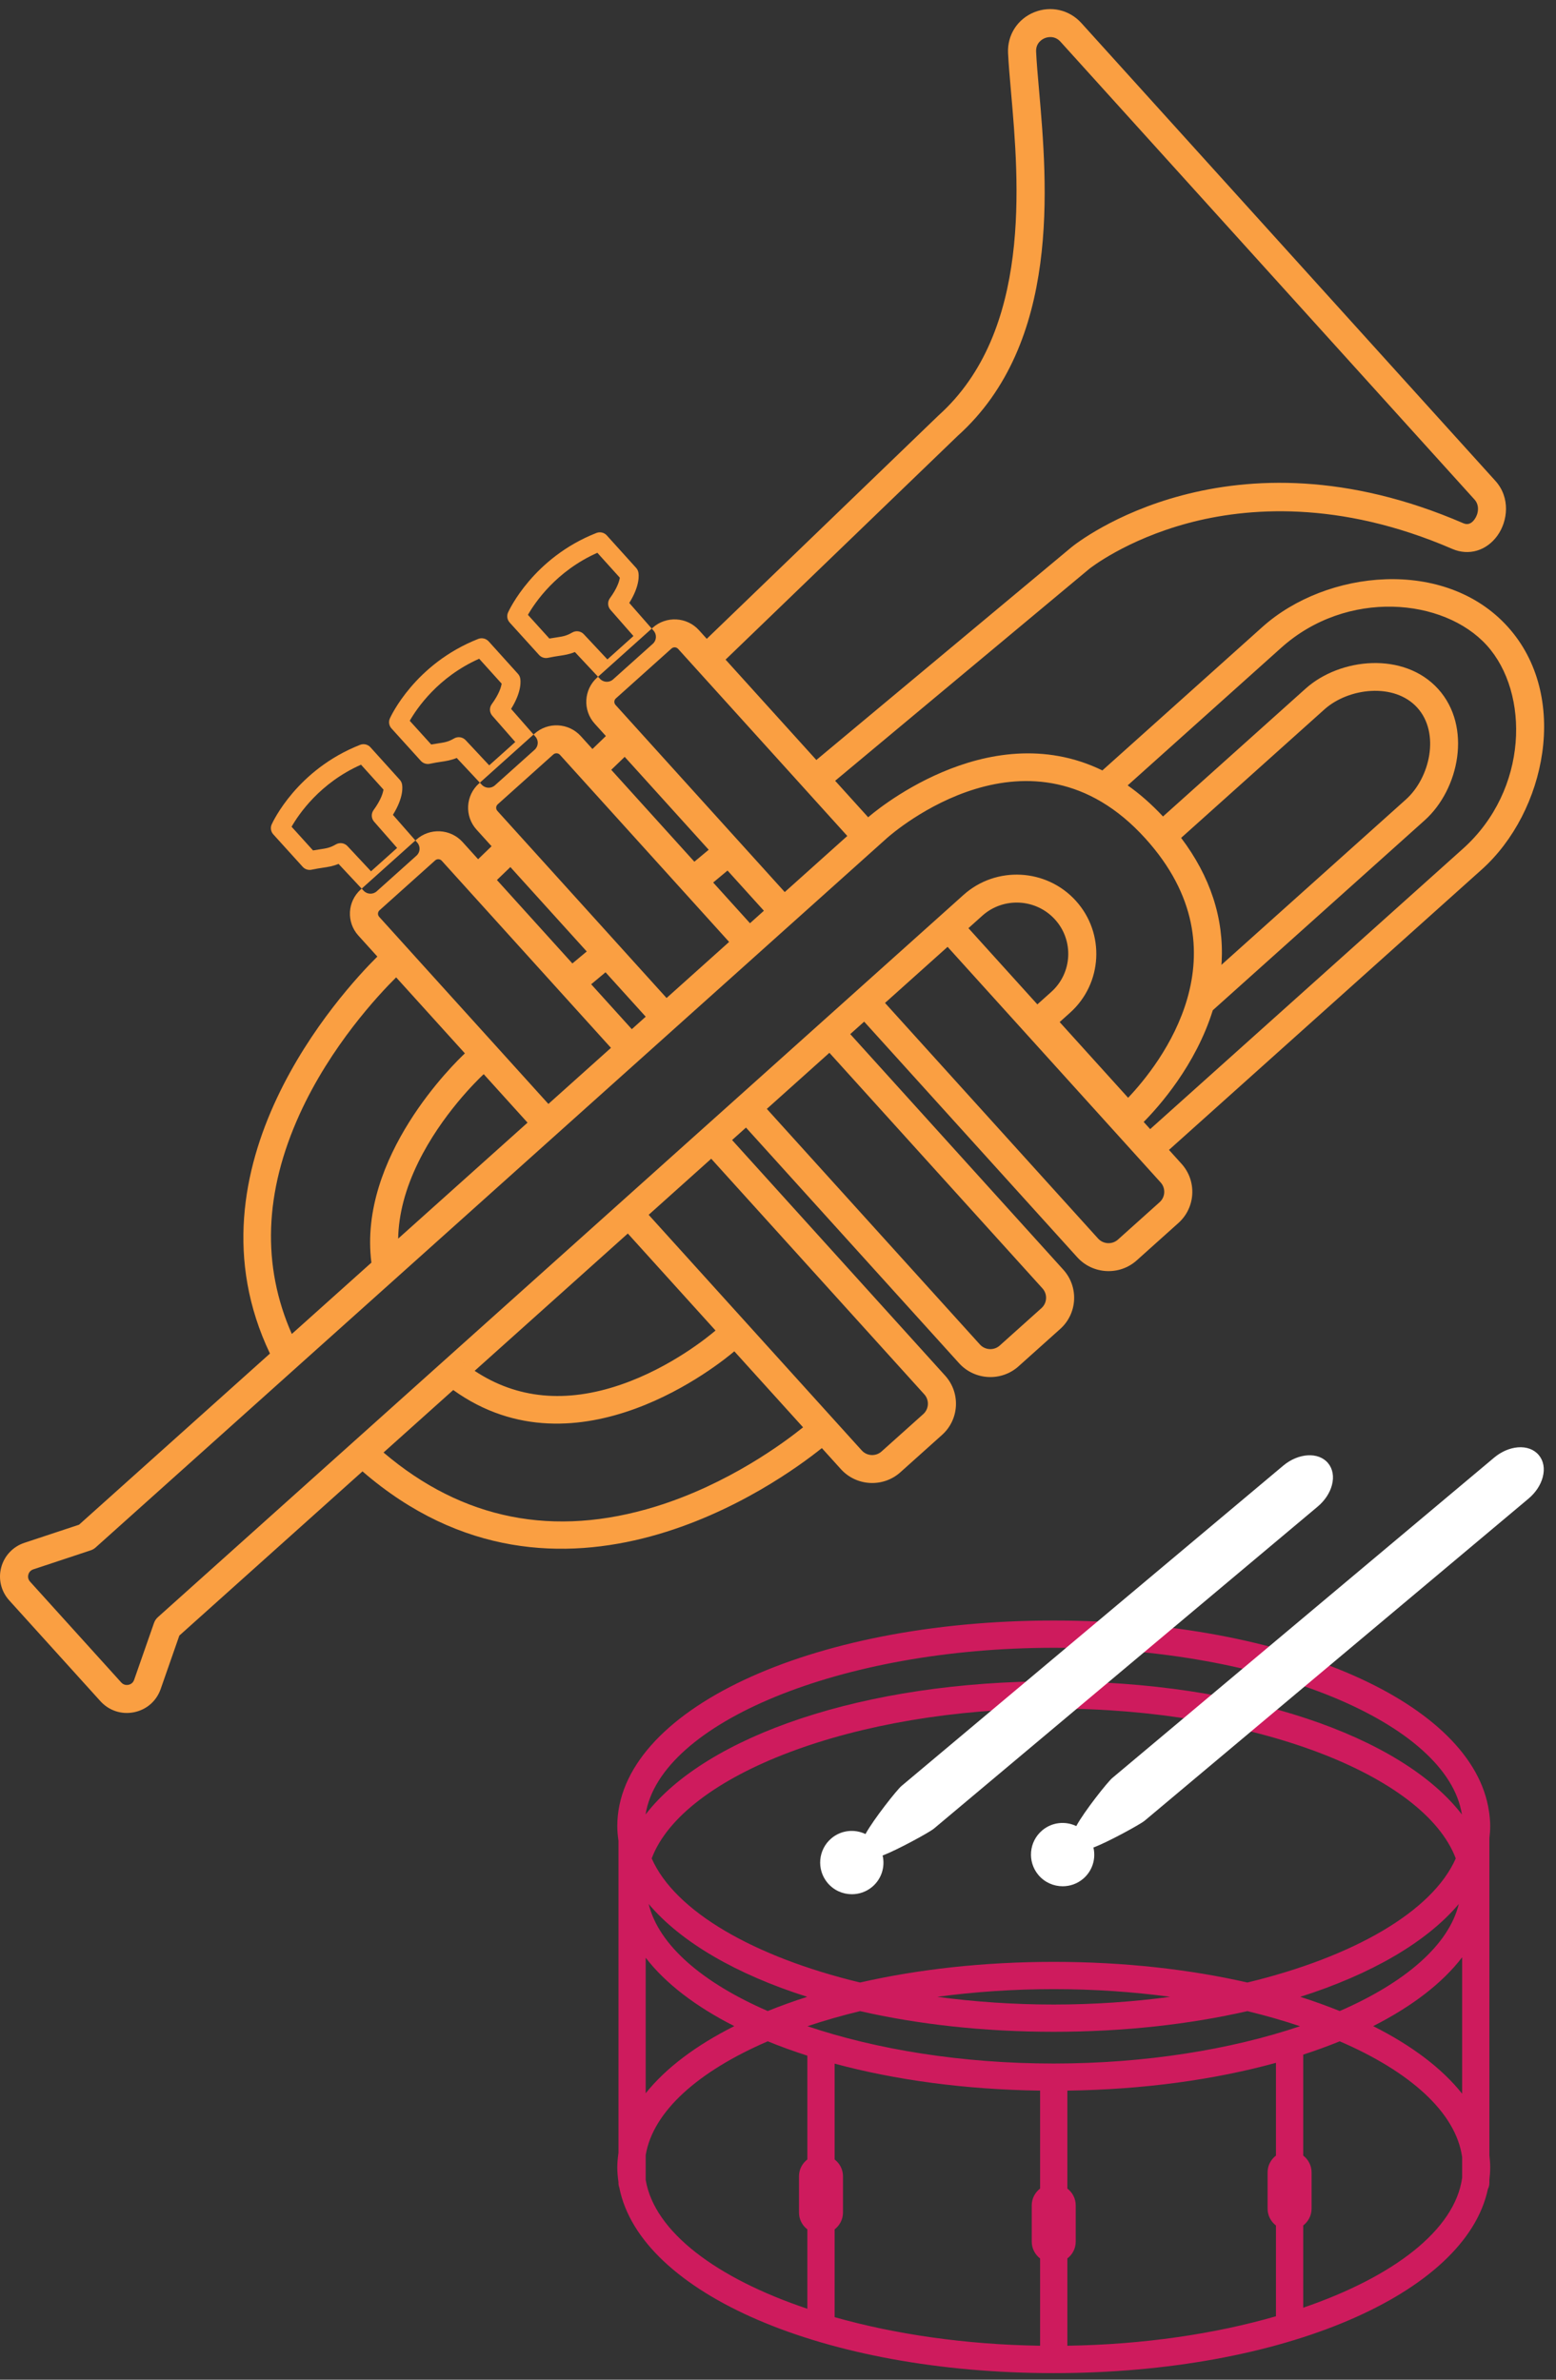 <?xml version="1.0" encoding="UTF-8"?>
<svg width="85px" height="130px" viewBox="0 0 85 130" version="1.1" xmlns="http://www.w3.org/2000/svg" xmlns:xlink="http://www.w3.org/1999/xlink">
    <rect x="0" y="0" width="85" height="130" fill="#333333" stroke="none"/>
    <!-- Generator: Sketch 52.2 (67145) - http://www.bohemiancoding.com/sketch -->
    <title>Group 14</title>
    <desc>Created with Sketch.</desc>
    <g id="UI" stroke="none" stroke-width="1" fill="none" fill-rule="evenodd">
        <g id="Landing-Iconos-Hover" transform="translate(-518, -1784)">
            <g id="Group-14" transform="translate(518, 1784)">
                <path d="M25.437,40.434 C25.273,40.259 25.011,40.221 24.804,40.341 C24.482,40.528 24.296,40.555 23.926,40.611 C23.814,40.628 23.693,40.646 23.556,40.671 L22.383,39.376 C22.77,38.699 23.929,36.984 26.176,35.986 L27.403,37.346 C27.378,37.522 27.274,37.901 26.863,38.467 C26.723,38.658 26.735,38.921 26.892,39.1 L28.148,40.534 L26.724,41.81 L25.437,40.434 Z M27.92,38.726 C28.525,37.754 28.441,37.162 28.415,37.044 C28.396,36.957 28.355,36.878 28.296,36.812 L26.693,35.036 L26.692,35.036 C26.549,34.878 26.323,34.825 26.124,34.903 C22.67,36.264 21.353,39.124 21.298,39.245 C21.216,39.429 21.25,39.644 21.385,39.793 L21.386,39.794 L22.991,41.567 C23.114,41.702 23.301,41.762 23.48,41.724 C23.72,41.672 23.912,41.643 24.079,41.618 C24.373,41.574 24.637,41.534 24.949,41.406 L26.213,42.758 L29.147,40.126 L27.92,38.726 Z" id="Fill-1" fill="#FA9F42"></path>
                <path d="M18.981,46.221 C18.818,46.047 18.556,46.009 18.349,46.128 C18.026,46.315 17.841,46.343 17.471,46.398 C17.358,46.415 17.237,46.434 17.1,46.458 L15.928,45.164 C16.314,44.487 17.473,42.771 19.721,41.774 L20.948,43.133 C20.922,43.309 20.818,43.689 20.407,44.254 C20.267,44.446 20.279,44.709 20.436,44.888 L21.693,46.321 L20.268,47.598 L18.981,46.221 Z M21.464,44.513 C22.07,43.541 21.986,42.95 21.959,42.831 C21.941,42.745 21.899,42.665 21.84,42.599 L20.237,40.824 L20.237,40.823 C20.094,40.665 19.867,40.612 19.669,40.69 C16.215,42.051 14.897,44.911 14.843,45.033 C14.76,45.216 14.794,45.431 14.93,45.581 L14.93,45.581 L16.536,47.354 C16.659,47.49 16.845,47.549 17.025,47.51 C17.264,47.459 17.456,47.431 17.624,47.405 C17.917,47.362 18.181,47.322 18.494,47.193 L19.757,48.545 L22.692,45.914 L21.464,44.513 Z" id="Fill-3" fill="#FA9F42"></path>
                <g id="Group-7" transform="translate(0, 0.137)" fill="#FA9F42">
                    <path d="M62.831,61.545 L62.476,61.153 C63.308,60.314 65.315,58.063 66.252,55.051 L77.828,44.673 C79.71,42.985 80.424,39.56 78.563,37.502 C76.701,35.444 73.205,35.793 71.323,37.48 L63.532,44.466 C62.898,43.789 62.253,43.223 61.602,42.768 L69.991,35.247 C73.577,32.032 78.878,32.528 81.221,35.119 C83.564,37.71 83.505,43.01 79.919,46.225 L62.831,61.545 Z M63.347,65.537 L61.069,67.581 C60.755,67.862 60.269,67.836 59.985,67.523 L48.346,54.652 L51.764,51.588 L63.403,64.459 C63.686,64.772 63.661,65.256 63.347,65.537 Z M57.428,54.05 L56.668,54.731 L52.903,50.567 L53.662,49.886 C54.814,48.853 56.596,48.948 57.634,50.096 C58.672,51.243 58.58,53.018 57.428,54.05 Z M64.522,45.635 L72.35,38.616 C73.668,37.435 76.17,37.137 77.423,38.523 C78.677,39.91 78.118,42.357 76.801,43.537 L66.723,52.572 C66.727,52.518 66.733,52.465 66.736,52.411 C66.861,50.019 66.114,47.745 64.522,45.635 Z M47.319,53.516 L46.18,54.538 L45.42,55.219 L44.281,56.24 L40.864,59.304 L39.724,60.326 L38.965,61.006 L37.825,62.027 L34.408,65.091 L33.268,66.113 L24.708,73.787 C24.971,74.029 25.242,74.245 25.516,74.45 C25.241,74.245 24.971,74.029 24.708,73.787 L23.561,74.815 L19.814,78.175 L18.676,79.195 L8.624,88.207 C8.528,88.293 8.455,88.402 8.413,88.523 L7.326,91.634 C7.255,91.835 7.085,91.889 7.015,91.903 C6.945,91.917 6.767,91.933 6.623,91.774 L1.642,86.266 C1.505,86.116 1.531,85.947 1.548,85.882 C1.565,85.817 1.626,85.659 1.819,85.595 L4.956,84.555 C5.056,84.522 5.148,84.469 5.226,84.398 L15.492,75.195 L16.658,74.149 L20.688,70.537 L21.954,69.402 L29.845,62.327 L30.984,61.306 L34.402,58.242 L35.541,57.221 L36.301,56.54 L37.44,55.518 L40.858,52.455 L41.997,51.433 L42.756,50.752 L43.896,49.731 L47.313,46.667 L48.452,45.646 L48.452,45.646 C48.778,45.356 56.329,38.768 62.571,45.67 C68.207,51.902 63.357,58.008 61.626,59.833 L57.886,55.697 L58.455,55.186 C60.235,53.59 60.377,50.848 58.773,49.075 C57.169,47.3 54.415,47.155 52.635,48.75 L51.876,49.431 L50.737,50.452 L47.319,53.516 Z M56.948,70.247 C57.231,70.56 57.205,71.044 56.891,71.325 L54.613,73.368 C54.299,73.65 53.813,73.624 53.53,73.311 L41.89,60.44 L45.308,57.376 L56.948,70.247 Z M50.492,76.034 C50.775,76.347 50.749,76.831 50.436,77.113 L48.157,79.155 C47.843,79.437 47.357,79.411 47.074,79.098 L35.435,66.227 L38.852,63.163 L50.492,76.034 Z M25.928,74.75 L34.296,67.249 L39.087,72.547 C38.739,72.846 36.665,74.561 33.913,75.505 C30.906,76.537 28.231,76.278 25.928,74.75 Z M35.833,82.159 C30.26,83.881 25.266,82.884 20.951,79.212 L24.759,75.798 C31.584,80.702 39.399,74.294 40.114,73.683 L43.869,77.835 C42.826,78.676 39.782,80.937 35.833,82.159 Z M22.853,63.351 C24.124,60.76 26.084,58.86 26.423,58.543 L28.818,61.192 L21.75,67.528 C21.775,66.201 22.139,64.807 22.853,63.351 Z M22.737,52.187 L21.71,51.05 L20.714,49.949 C20.62,49.845 20.628,49.683 20.733,49.59 L23.771,46.866 C23.876,46.772 24.037,46.781 24.132,46.885 L25.016,47.863 L26.044,49 L30.092,53.476 L31.119,54.612 L33.375,57.106 L29.957,60.17 L27.592,57.555 L26.564,56.418 L22.737,52.187 Z M32.052,51.841 L31.268,52.495 L27.146,47.937 L27.88,47.229 L32.052,51.841 Z M35.274,55.404 L34.514,56.085 L32.295,53.632 L33.079,52.978 L35.274,55.404 Z M27.189,43.802 L30.226,41.079 C30.332,40.985 30.493,40.994 30.588,41.098 L31.261,41.843 L32.289,42.979 L36.755,47.918 L37.783,49.055 L39.83,51.319 L36.413,54.383 L34.255,51.997 L33.228,50.86 L28.983,46.166 L27.955,45.03 L27.17,44.162 C27.076,44.057 27.084,43.896 27.189,43.802 Z M38.715,46.284 L37.931,46.937 L33.391,41.917 L34.126,41.209 L38.715,46.284 Z M41.729,49.616 L40.97,50.298 L38.959,48.074 L39.743,47.42 L41.729,49.616 Z M33.645,38.015 L36.682,35.291 C36.787,35.197 36.949,35.206 37.043,35.31 L37.507,35.823 L38.534,36.959 L43.419,42.36 L44.446,43.497 L46.286,45.531 L42.869,48.595 L40.919,46.439 L39.891,45.303 L35.228,40.146 L34.201,39.01 L33.626,38.374 C33.531,38.27 33.539,38.108 33.645,38.015 Z M52.31,23.679 C57.969,18.606 57.212,9.947 56.759,4.773 C56.688,3.966 56.627,3.269 56.6,2.688 C56.577,2.189 56.956,1.995 57.073,1.948 C57.189,1.9 57.598,1.773 57.934,2.144 L80.548,27.152 C80.835,27.468 80.766,27.937 80.55,28.235 C80.376,28.477 80.172,28.548 79.942,28.449 C67.174,22.92 58.885,29.469 58.531,29.757 L44.595,41.38 L39.636,35.897 L52.31,23.679 Z M33.18,35.886 L31.892,34.51 C31.729,34.335 31.466,34.297 31.26,34.416 C30.938,34.603 30.752,34.631 30.382,34.687 C30.27,34.703 30.148,34.721 30.011,34.746 L28.839,33.451 C29.226,32.775 30.384,31.06 32.632,30.061 L33.859,31.421 C33.834,31.597 33.729,31.977 33.318,32.542 C33.178,32.734 33.191,32.997 33.347,33.175 L34.604,34.609 L33.18,35.886 Z M82.36,34.098 C78.931,30.306 72.46,30.978 68.964,34.111 L60.22,41.95 C53.863,38.859 47.5,44.443 47.426,44.51 L45.622,42.516 L59.508,30.936 C59.527,30.92 61.506,29.347 64.924,28.435 C68.07,27.596 73.122,27.16 79.333,29.849 C80.231,30.238 81.198,29.955 81.796,29.128 C82.37,28.333 82.518,27.048 81.687,26.13 L59.073,1.123 C58.414,0.394 57.4,0.163 56.489,0.534 C55.58,0.906 55.022,1.778 55.067,2.758 C55.097,3.369 55.159,4.08 55.231,4.903 C55.659,9.794 56.375,17.979 51.264,22.562 L38.609,34.761 L38.183,34.289 C37.522,33.558 36.388,33.498 35.655,34.155 L35.603,34.202 L34.375,32.801 C34.981,31.829 34.896,31.237 34.87,31.119 C34.851,31.033 34.811,30.953 34.751,30.887 L33.148,29.112 L33.148,29.111 C33.005,28.953 32.779,28.9 32.58,28.978 C29.126,30.339 27.808,33.2 27.754,33.321 C27.671,33.504 27.706,33.719 27.841,33.869 L27.841,33.87 L29.447,35.642 C29.57,35.778 29.757,35.837 29.936,35.799 C30.175,35.747 30.367,35.719 30.535,35.693 C30.828,35.65 31.092,35.61 31.404,35.482 L32.669,36.833 L35.603,34.202 L35.705,34.318 C35.889,34.528 35.87,34.845 35.663,35.031 L33.491,36.978 C33.284,37.164 32.965,37.149 32.775,36.946 L32.669,36.833 L32.617,36.879 C31.885,37.536 31.826,38.665 32.486,39.396 L33.098,40.072 L32.364,40.78 L31.727,40.076 C31.066,39.346 29.932,39.286 29.2,39.943 L29.148,39.989 L29.249,40.106 C29.433,40.315 29.414,40.633 29.207,40.819 L27.035,42.766 C26.828,42.951 26.509,42.937 26.319,42.733 L26.213,42.62 L26.162,42.666 C25.429,43.323 25.37,44.453 26.031,45.183 L26.853,46.092 L26.118,46.801 L25.271,45.864 C24.611,45.133 23.477,45.073 22.744,45.73 L22.692,45.777 L22.794,45.893 C22.978,46.103 22.959,46.42 22.751,46.606 L20.58,48.553 C20.373,48.739 20.054,48.725 19.863,48.521 L19.757,48.408 L19.706,48.454 C18.973,49.111 18.914,50.24 19.575,50.97 L20.614,52.119 L21.64,53.255 L25.396,57.407 C24.816,57.951 19.555,63.071 20.288,68.839 L15.941,72.736 C14.295,69.008 14.43,64.986 16.372,60.721 C18.068,56.996 20.683,54.204 21.64,53.255 L20.614,52.119 C18.671,54.048 9.874,63.595 14.747,73.806 L4.318,83.156 L1.333,84.145 C0.707,84.353 0.233,84.856 0.065,85.492 C-0.103,86.127 0.06,86.798 0.502,87.287 L5.484,92.795 C5.95,93.311 6.636,93.538 7.319,93.401 C8.002,93.264 8.546,92.792 8.775,92.137 L9.797,89.212 L19.802,80.242 C30.576,89.571 42.595,80.819 44.895,78.97 C45.107,78.799 45.232,78.691 45.271,78.657 C45.233,78.691 45.107,78.799 44.895,78.97 L45.935,80.12 C46.784,81.059 48.242,81.136 49.185,80.291 L51.463,78.249 C52.405,77.404 52.481,75.952 51.631,75.013 L39.992,62.142 L40.751,61.461 L52.39,74.332 C53.24,75.272 54.698,75.348 55.64,74.503 L57.918,72.461 C58.861,71.616 58.936,70.165 58.087,69.226 L46.447,56.355 L47.207,55.674 L58.846,68.544 C59.696,69.484 61.153,69.561 62.096,68.716 L64.374,66.673 C65.316,65.829 65.392,64.377 64.542,63.438 L63.858,62.681 L80.946,47.361 C84.442,44.227 85.789,37.889 82.36,34.098 Z" id="Fill-5"></path>
                </g>
                <path d="M71.191,126.066 L71.191,121.575 C71.466,121.362 71.648,121.032 71.648,120.657 L71.648,118.675 C71.648,118.299 71.466,117.969 71.191,117.756 L71.191,112.242 C71.884,112.016 72.55,111.773 73.186,111.514 C77.021,113.166 79.534,115.401 79.873,117.843 L79.873,118.971 C79.479,121.815 76.134,124.375 71.191,126.066 Z M35.273,119.086 L35.273,117.728 C35.674,115.331 38.165,113.141 41.94,111.514 C42.628,111.794 43.349,112.057 44.104,112.299 L44.104,117.968 C43.828,118.18 43.647,118.511 43.647,118.886 L43.647,120.869 C43.647,121.244 43.828,121.575 44.104,121.788 L44.104,126.124 C39.135,124.458 35.746,121.917 35.273,119.086 Z M35.273,106.95 C36.356,108.355 38.012,109.619 40.113,110.684 C38.028,111.731 36.375,112.972 35.273,114.351 L35.273,106.95 Z M57.562,90.016 C69.188,90.016 79.077,94.124 79.86,99.123 C76.563,94.834 67.94,91.846 57.562,91.846 C47.192,91.846 38.574,94.83 35.272,99.115 C35.272,99.108 35.271,99.103 35.27,99.097 C36.084,94.11 45.958,90.016 57.562,90.016 Z M79.873,106.924 L79.873,114.377 C78.771,112.987 77.11,111.738 75.012,110.684 C77.126,109.612 78.791,108.34 79.873,106.924 Z M71.03,109.084 C74.904,107.854 77.93,106.096 79.69,104.013 C79.143,106.264 76.742,108.315 73.186,109.86 C72.499,109.584 71.782,109.323 71.03,109.084 Z M44.095,109.084 C43.342,109.323 42.626,109.584 41.94,109.86 C38.383,108.315 35.981,106.264 35.435,104.012 C37.195,106.096 40.22,107.854 44.095,109.084 Z M63.924,109.084 C61.899,109.356 59.762,109.505 57.562,109.505 C55.363,109.505 53.227,109.356 51.201,109.084 C53.227,108.811 55.363,108.663 57.562,108.663 C59.762,108.663 61.899,108.811 63.924,109.084 Z M57.562,107.174 C53.74,107.174 50.155,107.579 46.984,108.302 C41.186,106.905 36.872,104.416 35.6,101.523 C37.32,96.953 46.678,93.335 57.562,93.335 C68.448,93.335 77.805,96.954 79.524,101.524 C78.253,104.417 73.938,106.905 68.141,108.302 C64.969,107.579 61.385,107.174 57.562,107.174 Z M57.562,112.728 C52.555,112.728 47.874,111.961 44.108,110.689 C45.017,110.385 45.977,110.108 46.984,109.865 C50.156,110.589 53.74,110.994 57.562,110.994 C61.385,110.994 64.969,110.589 68.141,109.865 C69.148,110.108 70.107,110.385 71.017,110.689 C67.251,111.961 62.569,112.728 57.562,112.728 Z M45.593,121.788 C45.869,121.575 46.05,121.244 46.05,120.869 L46.05,118.886 C46.05,118.511 45.869,118.181 45.593,117.968 L45.593,112.734 C48.89,113.624 52.706,114.151 56.818,114.208 L56.818,119.557 C56.542,119.77 56.361,120.101 56.361,120.475 L56.361,122.458 C56.361,122.833 56.542,123.164 56.818,123.377 L56.818,128.144 C52.73,128.082 48.88,127.514 45.593,126.583 L45.593,121.788 Z M69.702,117.756 C69.426,117.969 69.245,118.299 69.245,118.675 L69.245,120.657 C69.245,121.032 69.426,121.363 69.702,121.576 L69.702,126.535 C66.378,127.495 62.466,128.081 58.307,128.144 L58.307,123.377 C58.583,123.164 58.764,122.834 58.764,122.458 L58.764,120.475 C58.764,120.101 58.583,119.77 58.307,119.557 L58.307,114.208 C62.489,114.15 66.367,113.607 69.702,112.689 L69.702,117.756 Z M81.361,117.743 L81.361,100.424 C81.388,100.205 81.404,99.984 81.404,99.76 C81.404,99.519 81.384,99.281 81.353,99.044 C81.35,99.012 81.346,98.98 81.338,98.949 C80.483,93.043 70.351,88.527 57.562,88.527 C44.194,88.527 33.721,93.462 33.721,99.76 C33.721,100.029 33.748,100.294 33.785,100.558 L33.785,117.61 C33.748,117.873 33.721,118.139 33.721,118.407 C33.721,118.676 33.748,118.942 33.785,119.205 L33.785,119.255 C33.785,119.345 33.803,119.43 33.833,119.511 C34.974,125.273 44.985,129.641 57.562,129.641 C70.083,129.641 80.061,125.313 81.278,119.59 C81.33,119.489 81.361,119.376 81.361,119.255 L81.361,119.072 C81.388,118.852 81.404,118.631 81.404,118.407 C81.404,118.184 81.388,117.963 81.361,117.743 Z" id="Fill-8" fill="#CE1B5D"></path>
                <path d="M71.979,82.305 C72.369,81.978 72.647,81.56 72.76,81.126 C72.882,80.663 72.805,80.236 72.544,79.924 C72.026,79.306 70.929,79.371 70.1,80.066 L49.247,97.564 C48.996,97.774 47.715,99.395 47.279,100.191 C46.674,99.901 45.945,99.981 45.421,100.422 C44.69,101.036 44.594,102.13 45.208,102.861 C45.55,103.269 46.041,103.479 46.536,103.479 C46.929,103.479 47.324,103.347 47.647,103.075 C48.15,102.652 48.362,101.99 48.215,101.362 C49.013,101.065 50.794,100.082 51.002,99.907 L71.979,82.305 Z" id="Fill-10" fill="#FFFFFF"></path>
                <path d="M84.059,79.489 C83.798,79.178 83.39,79.027 82.913,79.066 C82.467,79.104 82.006,79.304 81.617,79.631 L60.762,97.129 C60.505,97.345 59.229,98.952 58.794,99.756 C58.189,99.466 57.461,99.547 56.937,99.988 C56.206,100.601 56.11,101.695 56.724,102.427 C57.066,102.834 57.557,103.044 58.051,103.044 C58.444,103.044 58.839,102.912 59.163,102.64 C59.666,102.218 59.878,101.555 59.731,100.927 C60.528,100.63 62.309,99.648 62.518,99.472 L83.496,81.87 C83.886,81.543 84.163,81.125 84.276,80.691 C84.398,80.228 84.321,79.801 84.059,79.489" id="Fill-12" fill="#FFFFFF"></path>
            </g>
        </g>
    </g>
</svg>